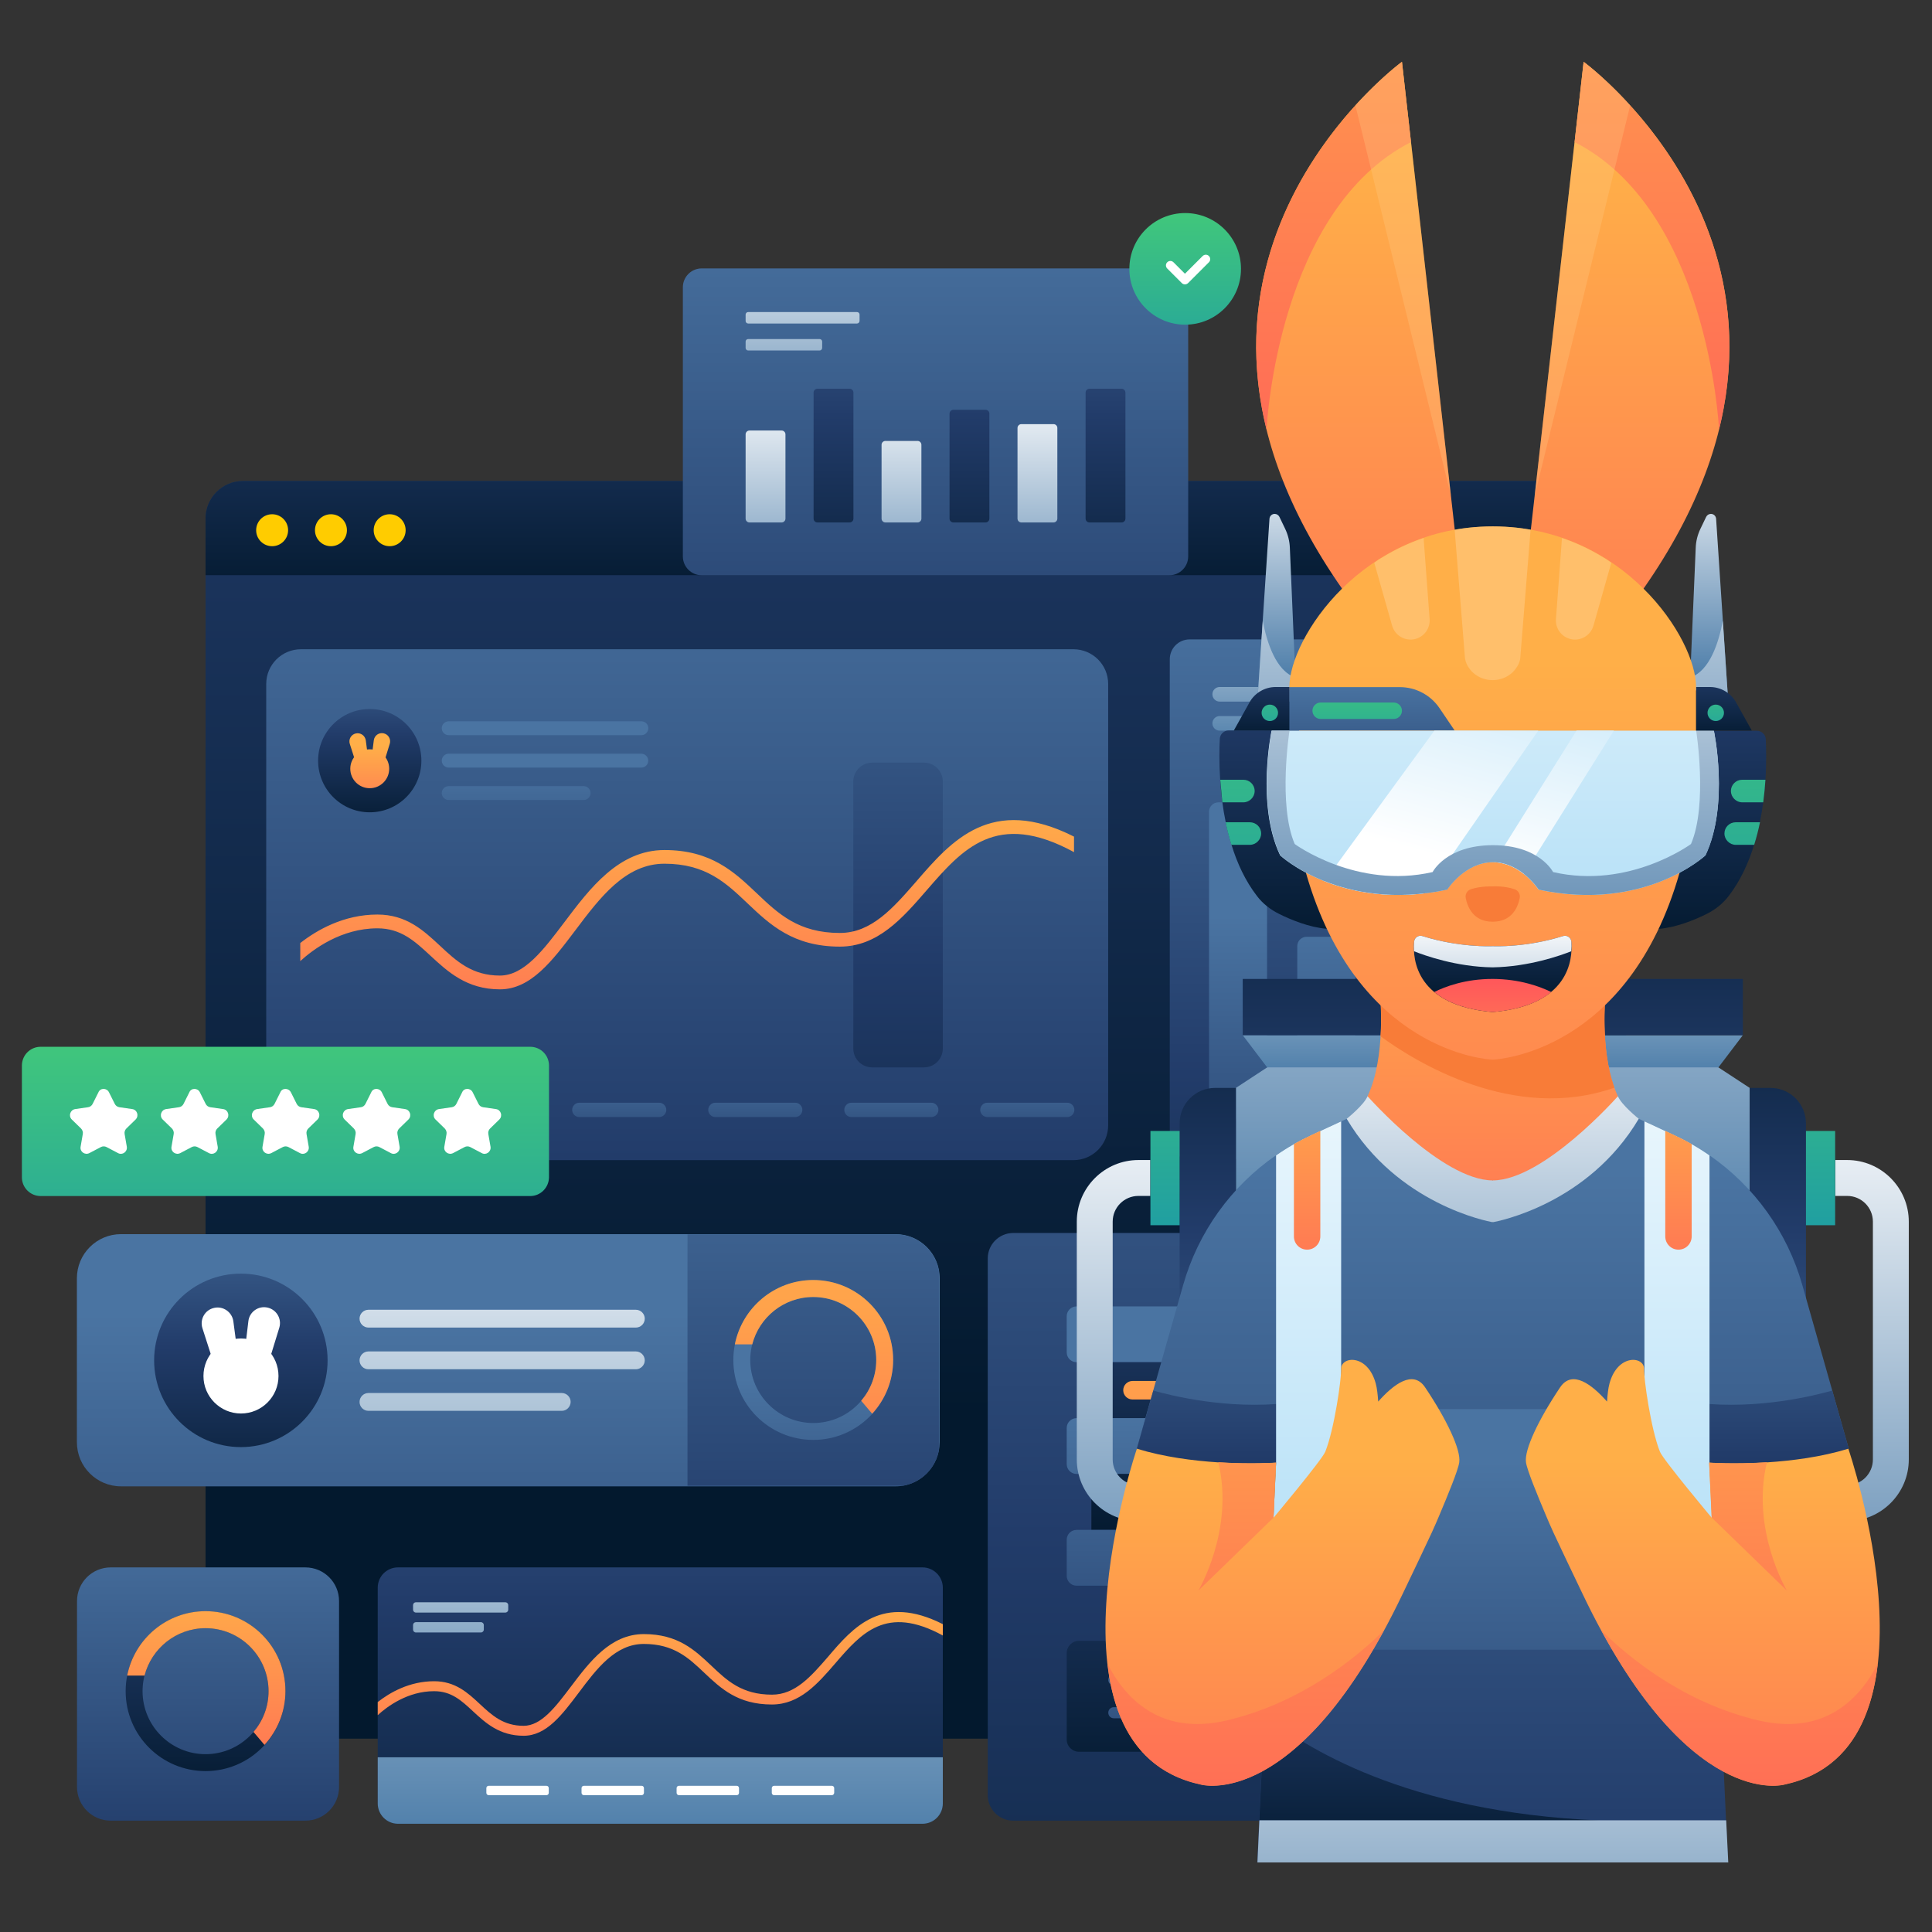 <svg width="1500" height="1500" viewBox="0 0 1500 1500" fill="none" xmlns="http://www.w3.org/2000/svg">
<rect x="0" y="0" width="1500" height="1500" fill="#333333" stroke="none"/>
<path d="M1233.3 1349.89H188.715C172.622 1349.89 159.586 1336.86 159.586 1320.76V402.58C159.586 386.487 172.622 373.451 188.715 373.451H1233.3C1249.4 373.451 1262.43 386.487 1262.43 402.58V1320.76C1262.43 1336.86 1249.4 1349.89 1233.3 1349.89Z" fill="url(#paint0_linear_200_2)"/>
<path d="M833.413 900.736H233.666C218.742 900.736 206.695 888.689 206.695 873.765V531.052C206.695 516.128 218.742 504.081 233.666 504.081H833.413C848.337 504.081 860.384 516.128 860.384 531.052V873.675C860.384 888.599 848.337 900.736 833.413 900.736Z" fill="url(#paint1_linear_200_2)"/>
<path d="M300.465 867.291H238.521C235.465 867.291 232.947 864.774 232.947 861.717C232.947 858.66 235.465 856.143 238.521 856.143H300.465C303.522 856.143 306.039 858.66 306.039 861.717C306.129 864.774 303.611 867.291 300.465 867.291ZM411.765 861.717C411.765 858.66 409.248 856.143 406.191 856.143H344.248C341.191 856.143 338.674 858.66 338.674 861.717C338.674 864.774 341.191 867.291 344.248 867.291H406.191C409.248 867.291 411.765 864.774 411.765 861.717ZM517.312 861.717C517.312 858.66 514.795 856.143 511.738 856.143H449.795C446.738 856.143 444.221 858.66 444.221 861.717C444.221 864.774 446.738 867.291 449.795 867.291H511.738C514.795 867.291 517.312 864.774 517.312 861.717ZM622.949 861.717C622.949 858.66 620.431 856.143 617.375 856.143H555.431C552.375 856.143 549.857 858.66 549.857 861.717C549.857 864.774 552.375 867.291 555.431 867.291H617.375C620.431 867.291 622.949 864.774 622.949 861.717ZM728.585 861.717C728.585 858.66 726.068 856.143 723.011 856.143H661.068C658.011 856.143 655.494 858.66 655.494 861.717C655.494 864.774 658.011 867.291 661.068 867.291H723.011C726.068 867.291 728.585 864.774 728.585 861.717ZM834.132 861.717C834.132 858.66 831.615 856.143 828.558 856.143H766.615C763.558 856.143 761.041 858.66 761.041 861.717C761.041 864.774 763.558 867.291 766.615 867.291H828.558C831.615 867.291 834.132 864.774 834.132 861.717Z" fill="url(#paint2_linear_200_2)"/>
<path d="M717.347 592.095H677.16C669.069 592.095 662.506 598.658 662.506 606.75V814.068C662.506 822.16 669.069 828.723 677.16 828.723H717.347C725.438 828.723 732.001 822.16 732.001 814.068V606.75C732.001 598.658 725.438 592.095 717.347 592.095Z" fill="url(#paint3_linear_200_2)"/>
<path d="M497.982 570.789H348.382C345.416 570.789 342.988 568.362 342.988 565.395C342.988 562.428 345.416 560.001 348.382 560.001H497.982C500.949 560.001 503.376 562.428 503.376 565.395C503.286 568.362 500.949 570.789 497.982 570.789ZM503.286 590.568C503.286 587.601 500.859 585.174 497.892 585.174H348.382C345.416 585.174 342.988 587.601 342.988 590.568C342.988 593.535 345.416 595.962 348.382 595.962H497.982C500.949 595.962 503.286 593.535 503.286 590.568ZM458.514 615.741C458.514 612.774 456.087 610.347 453.12 610.347H348.382C345.416 610.347 342.988 612.774 342.988 615.741C342.988 618.708 345.416 621.135 348.382 621.135H453.12C456.087 621.135 458.514 618.708 458.514 615.741Z" fill="url(#paint4_linear_200_2)"/>
<path d="M287.068 630.665C309.213 630.665 327.165 612.713 327.165 590.568C327.165 568.423 309.213 550.471 287.068 550.471C264.923 550.471 246.971 568.423 246.971 590.568C246.971 612.713 264.923 630.665 287.068 630.665Z" fill="url(#paint5_linear_200_2)"/>
<path d="M286.526 594.073L277.535 596.141L271.602 577.622C270.433 574.026 272.591 570.25 276.277 569.441C279.963 568.632 283.469 571.149 284.008 574.835L286.526 594.073Z" fill="url(#paint6_linear_200_2)"/>
<path d="M287.783 594.163L296.863 596.051L302.617 577.441C303.696 573.845 301.538 570.159 297.852 569.35C294.166 568.54 290.66 571.058 290.211 574.834L287.783 594.163Z" fill="url(#paint7_linear_200_2)"/>
<path d="M287.065 611.965C295.406 611.965 302.168 605.203 302.168 596.861C302.168 588.519 295.406 581.756 287.065 581.756C278.723 581.756 271.961 588.519 271.961 596.861C271.961 605.203 278.723 611.965 287.065 611.965Z" fill="url(#paint8_linear_200_2)"/>
<path d="M833.862 649.544V661.592C773.537 628.777 747.285 659.164 719.415 691.26C700.805 712.747 681.566 734.953 652.077 734.953C615.756 734.953 597.776 717.871 580.334 701.329C563.702 685.506 547.969 670.582 515.874 670.582C485.576 670.582 465.797 696.924 446.648 722.366C428.937 745.831 412.215 768.127 388.121 768.127C362.318 768.127 347.484 754.282 334.358 742.145C322.042 730.727 311.343 720.748 293.003 720.748C264.953 720.748 243.196 737.021 233.127 746.191V732.166C245.983 722.097 266.841 710.05 293.003 710.05C315.568 710.05 328.784 722.366 341.551 734.234C354.317 746.191 366.454 757.429 388.121 757.429C407 757.429 422.104 737.29 438.197 715.983C457.976 689.731 480.362 659.973 515.874 659.973C552.195 659.973 570.175 677.055 587.617 693.597C604.249 709.42 619.982 724.344 652.077 724.344C676.711 724.344 693.523 704.835 711.414 684.337C738.744 652.691 769.581 617.089 833.862 649.544Z" fill="url(#paint9_linear_200_2)"/>
<path d="M1262.43 446.542V402.58C1262.43 386.487 1249.4 373.451 1233.3 373.451H188.715C172.622 373.451 159.586 386.487 159.586 402.58V446.542H1262.43Z" fill="url(#paint10_linear_200_2)"/>
<path d="M1214.79 900.015H923.588C915.137 900.015 908.215 893.182 908.215 884.642V511.813C908.215 503.362 915.047 496.439 923.588 496.439H1214.79C1223.24 496.439 1230.16 503.272 1230.16 511.813V884.642C1230.16 893.182 1223.24 900.015 1214.79 900.015Z" fill="url(#paint11_linear_200_2)"/>
<path d="M1027.07 544.717H946.965C943.818 544.717 941.301 542.2 941.301 539.053C941.301 535.907 943.818 533.389 946.965 533.389H1027.07C1030.22 533.389 1032.73 535.907 1032.73 539.053C1032.73 542.2 1030.22 544.717 1027.07 544.717Z" fill="url(#paint12_linear_200_2)"/>
<path d="M980.679 567.283H946.965C943.818 567.283 941.301 564.765 941.301 561.619C941.301 558.472 943.818 555.955 946.965 555.955H980.679C983.825 555.955 986.342 558.472 986.342 561.619C986.342 564.765 983.825 567.283 980.679 567.283Z" fill="url(#paint13_linear_200_2)"/>
<path d="M976.453 868.639H945.976C941.93 868.639 938.693 865.403 938.693 861.357V630.215C938.693 626.169 941.93 622.933 945.976 622.933H976.453C980.499 622.933 983.735 626.169 983.735 630.215V861.447C983.645 865.403 980.409 868.639 976.453 868.639Z" fill="url(#paint14_linear_200_2)"/>
<path d="M1044.96 868.64H1014.48C1010.44 868.64 1007.2 865.404 1007.2 861.358V734.593C1007.2 730.547 1010.44 727.311 1014.48 727.311H1044.96C1049 727.311 1052.24 730.547 1052.24 734.593V861.448C1052.24 865.404 1048.91 868.64 1044.96 868.64Z" fill="url(#paint15_linear_200_2)"/>
<path d="M1113.47 868.64H1082.99C1078.94 868.64 1075.71 865.404 1075.71 861.358V665.007C1075.71 660.962 1078.94 657.725 1082.99 657.725H1113.47C1117.51 657.725 1120.75 660.962 1120.75 665.007V861.448C1120.75 865.404 1117.51 868.64 1113.47 868.64Z" fill="url(#paint16_linear_200_2)"/>
<path d="M1181.97 868.639H1151.5C1147.45 868.639 1144.21 865.403 1144.21 861.357V630.215C1144.21 626.169 1147.45 622.933 1151.5 622.933H1181.97C1186.02 622.933 1189.25 626.169 1189.25 630.215V861.447C1189.25 865.403 1186.02 868.639 1181.97 868.639Z" fill="url(#paint17_linear_200_2)"/>
<path d="M85.957 1413.55H237.085C251.559 1413.55 263.246 1401.86 263.246 1387.38V1243.09C263.246 1228.61 251.559 1216.93 237.085 1216.93H85.957C71.482 1216.93 59.795 1228.61 59.795 1243.09V1387.38C59.795 1401.86 71.482 1413.55 85.957 1413.55Z" fill="url(#paint18_linear_200_2)"/>
<path d="M159.588 1375.07C193.841 1375.07 221.622 1347.29 221.622 1313.03C221.622 1278.78 193.841 1251 159.588 1251C125.335 1251 97.555 1278.78 97.555 1313.03C97.555 1347.29 125.335 1375.07 159.588 1375.07ZM159.588 1264.12C186.559 1264.12 208.496 1286.06 208.496 1313.03C208.496 1340 186.559 1361.94 159.588 1361.94C132.617 1361.94 110.681 1340 110.681 1313.03C110.681 1285.97 132.617 1264.12 159.588 1264.12Z" fill="url(#paint19_linear_200_2)"/>
<path d="M112.208 1300.99C117.602 1279.86 136.752 1264.13 159.587 1264.13C186.558 1264.13 208.495 1286.06 208.495 1313.03C208.495 1325.17 204.09 1336.14 196.807 1344.68L205.348 1354.75C215.417 1343.69 221.621 1329.13 221.621 1312.94C221.621 1278.69 193.841 1250.91 159.587 1250.91C129.47 1250.91 104.387 1272.4 98.723 1300.9H112.208V1300.99Z" fill="url(#paint20_linear_200_2)"/>
<path d="M732.001 1232.66V1400.15C732.001 1408.87 724.898 1415.88 716.268 1415.88H309.005C300.284 1415.88 293.271 1408.78 293.271 1400.15V1232.66C293.271 1223.94 300.284 1216.93 309.005 1216.93H716.268C724.898 1216.93 732.001 1224.03 732.001 1232.66Z" fill="url(#paint21_linear_200_2)"/>
<path d="M732.001 1364.37V1400.24C732.001 1408.96 724.898 1415.97 716.268 1415.97H309.005C300.284 1415.97 293.271 1408.87 293.271 1400.24V1364.37H732.001Z" fill="url(#paint22_linear_200_2)"/>
<path d="M732.001 1260.98V1269.79C687.948 1245.78 668.709 1267.99 648.48 1291.46C634.905 1307.19 620.88 1323.37 599.303 1323.37C572.782 1323.37 559.656 1310.87 546.889 1298.83C534.752 1287.32 523.245 1276.35 499.87 1276.35C477.754 1276.35 463.279 1295.59 449.344 1314.2C436.398 1331.37 424.261 1347.64 406.55 1347.64C387.67 1347.64 376.882 1337.58 367.262 1328.68C358.272 1320.31 350.45 1313.03 337.055 1313.03C316.557 1313.03 300.644 1324.9 293.271 1331.64V1321.48C302.621 1314.11 317.905 1305.3 337.055 1305.3C353.507 1305.3 363.216 1314.29 372.566 1323.01C381.916 1331.73 390.727 1339.91 406.55 1339.91C420.305 1339.91 431.363 1325.17 443.141 1309.62C457.615 1290.47 473.888 1268.71 499.87 1268.71C526.391 1268.71 539.517 1281.21 552.284 1293.25C564.421 1304.76 575.928 1315.73 599.393 1315.73C617.374 1315.73 629.691 1301.52 642.727 1286.51C662.505 1263.23 684.981 1237.24 732.001 1260.98Z" fill="url(#paint23_linear_200_2)"/>
<path d="M392.346 1251.99H322.941C321.682 1251.99 320.693 1251 320.693 1249.74V1246.23C320.693 1244.98 321.682 1243.99 322.941 1243.99H392.346C393.605 1243.99 394.594 1244.98 394.594 1246.23V1249.74C394.594 1251 393.605 1251.99 392.346 1251.99Z" fill="url(#paint24_linear_200_2)"/>
<path d="M373.377 1267.45H322.941C321.682 1267.45 320.693 1266.46 320.693 1265.2V1261.7C320.693 1260.44 321.682 1259.45 322.941 1259.45H373.377C374.636 1259.45 375.624 1260.44 375.624 1261.7V1265.2C375.624 1266.46 374.636 1267.45 373.377 1267.45Z" fill="url(#paint25_linear_200_2)"/>
<path d="M424.262 1393.77H379.4C378.411 1393.77 377.602 1392.96 377.602 1391.97V1388.28C377.602 1387.29 378.411 1386.48 379.4 1386.48H424.262C425.25 1386.48 426.06 1387.29 426.06 1388.28V1391.97C426.06 1392.96 425.25 1393.77 424.262 1393.77Z" fill="white"/>
<path d="M498.162 1393.77H453.3C452.311 1393.77 451.502 1392.96 451.502 1391.97V1388.28C451.502 1387.29 452.311 1386.48 453.3 1386.48H498.162C499.151 1386.48 499.96 1387.29 499.96 1388.28V1391.97C499.87 1392.96 499.151 1393.77 498.162 1393.77Z" fill="white"/>
<path d="M571.972 1393.77H527.111C526.122 1393.77 525.312 1392.96 525.312 1391.97V1388.28C525.312 1387.29 526.122 1386.48 527.111 1386.48H571.972C572.961 1386.48 573.77 1387.29 573.77 1388.28V1391.97C573.77 1392.96 572.961 1393.77 571.972 1393.77Z" fill="white"/>
<path d="M645.873 1393.77H601.011C600.022 1393.77 599.213 1392.96 599.213 1391.97V1388.28C599.213 1387.29 600.022 1386.48 601.011 1386.48H645.873C646.862 1386.48 647.671 1387.29 647.671 1388.28V1391.97C647.581 1392.96 646.772 1393.77 645.873 1393.77Z" fill="white"/>
<path d="M1117.06 1413.55H786.664C775.785 1413.55 766.885 1404.73 766.885 1393.77V977.064C766.885 966.185 775.695 957.285 786.664 957.285H1117.06C1127.94 957.285 1136.84 966.095 1136.84 977.064V1393.86C1136.84 1404.73 1128.03 1413.55 1117.06 1413.55Z" fill="url(#paint26_linear_200_2)"/>
<path d="M1071.03 1057.62H835.839C831.614 1057.62 828.197 1054.2 828.197 1049.98V1021.93C828.197 1017.7 831.614 1014.28 835.839 1014.28H1071.03C1075.25 1014.28 1078.67 1017.7 1078.67 1021.93V1049.98C1078.67 1054.2 1075.25 1057.62 1071.03 1057.62Z" fill="url(#paint27_linear_200_2)"/>
<path d="M1059.61 1057.62H847.348V1101.04H1059.61V1057.62Z" fill="url(#paint28_linear_200_2)"/>
<path d="M1027.6 1086.56H879.263C875.307 1086.56 872.07 1083.33 872.07 1079.37C872.07 1075.42 875.307 1072.18 879.263 1072.18H1027.6C1031.56 1072.18 1034.8 1075.42 1034.8 1079.37C1034.89 1083.33 1031.65 1086.56 1027.6 1086.56Z" fill="url(#paint29_linear_200_2)"/>
<path d="M1071.03 1144.37H835.839C831.614 1144.37 828.197 1140.96 828.197 1136.73V1108.68C828.197 1104.46 831.614 1101.04 835.839 1101.04H1071.03C1075.25 1101.04 1078.67 1104.46 1078.67 1108.68V1136.73C1078.67 1140.96 1075.25 1144.37 1071.03 1144.37Z" fill="url(#paint30_linear_200_2)"/>
<path d="M1059.61 1144.37H847.348V1187.8H1059.61V1144.37Z" fill="url(#paint31_linear_200_2)"/>
<path d="M1027.6 1173.32H879.263C875.307 1173.32 872.07 1170.09 872.07 1166.13C872.07 1162.17 875.307 1158.94 879.263 1158.94H1027.6C1031.56 1158.94 1034.8 1162.17 1034.8 1166.13C1034.89 1170.09 1031.65 1173.32 1027.6 1173.32Z" fill="url(#paint32_linear_200_2)"/>
<path d="M1071.03 1231.13H835.839C831.614 1231.13 828.197 1227.71 828.197 1223.49V1195.44C828.197 1191.21 831.614 1187.8 835.839 1187.8H1071.03C1075.25 1187.8 1078.67 1191.21 1078.67 1195.44V1223.49C1078.67 1227.71 1075.25 1231.13 1071.03 1231.13Z" fill="url(#paint33_linear_200_2)"/>
<path d="M1069.14 1360.05H837.727C832.513 1360.05 828.197 1355.83 828.197 1350.52V1283.45C828.197 1278.24 832.423 1273.92 837.727 1273.92H1069.14C1074.35 1273.92 1078.67 1278.15 1078.67 1283.45V1350.52C1078.67 1355.74 1074.44 1360.05 1069.14 1360.05Z" fill="url(#paint34_linear_200_2)"/>
<path d="M1042.17 1308.54H864.788C862.361 1308.54 860.473 1306.65 860.473 1304.22C860.473 1301.79 862.361 1299.91 864.788 1299.91H1042.17C1044.6 1299.91 1046.48 1301.79 1046.48 1304.22C1046.48 1306.56 1044.51 1308.54 1042.17 1308.54ZM976.898 1329.75C976.898 1327.33 975.01 1325.44 972.582 1325.44H864.788C862.361 1325.44 860.473 1327.33 860.473 1329.75C860.473 1332.18 862.361 1334.07 864.788 1334.07H972.582C974.92 1334.07 976.898 1332.09 976.898 1329.75Z" fill="url(#paint35_linear_200_2)"/>
<path d="M411.677 928.605H31.564C23.563 928.605 17 922.132 17 914.04V827.284C17 819.282 23.473 812.719 31.564 812.719H411.677C419.678 812.719 426.241 819.192 426.241 827.284V914.04C426.151 922.042 419.678 928.605 411.677 928.605Z" fill="url(#paint36_linear_200_2)"/>
<path d="M84.609 848.051L89.104 857.042C89.823 858.48 91.082 859.379 92.7 859.649L102.679 861.087C106.545 861.627 108.073 866.392 105.286 869.179L98.094 876.191C97.015 877.27 96.476 878.798 96.746 880.416L98.454 890.306C99.083 894.172 95.037 897.139 91.621 895.251L82.721 890.576C81.372 889.856 79.664 889.856 78.315 890.576L69.415 895.251C65.909 897.049 61.863 894.172 62.582 890.306L64.29 880.416C64.56 878.888 64.021 877.36 62.942 876.191L55.749 869.179C52.962 866.481 54.491 861.717 58.357 861.087L68.336 859.649C69.864 859.469 71.213 858.48 71.932 857.042L76.427 848.051C77.866 844.545 82.9 844.545 84.609 848.051Z" fill="white"/>
<path d="M155.183 848.051L159.678 857.042C160.397 858.48 161.656 859.379 163.274 859.649L173.253 861.087C177.119 861.627 178.648 866.392 175.861 869.179L168.668 876.191C167.589 877.27 167.05 878.798 167.32 880.416L169.028 890.306C169.657 894.172 165.612 897.139 162.195 895.251L153.295 890.576C151.946 889.856 150.238 889.856 148.89 890.576L139.989 895.251C136.483 897.049 132.437 894.172 133.156 890.306L134.865 880.416C135.134 878.888 134.595 877.36 133.516 876.191L126.324 869.179C123.537 866.481 125.065 861.717 128.931 861.087L138.91 859.649C140.439 859.469 141.787 858.48 142.506 857.042L147.002 848.051C148.44 844.545 153.475 844.545 155.183 848.051Z" fill="white"/>
<path d="M225.847 848.051L230.342 857.042C231.061 858.48 232.32 859.379 233.938 859.649L243.917 861.087C247.783 861.627 249.312 866.392 246.525 869.179L239.332 876.191C238.254 877.27 237.714 878.798 237.984 880.416L239.692 890.306C240.321 894.172 236.276 897.139 232.859 895.251L223.959 890.576C222.61 889.856 220.902 889.856 219.554 890.576L210.653 895.251C207.147 897.049 203.101 894.172 203.82 890.306L205.529 880.416C205.798 878.888 205.259 877.36 204.18 876.191L196.988 869.179C194.201 866.481 195.729 861.717 199.595 861.087L209.574 859.649C211.103 859.469 212.451 858.48 213.17 857.042L217.666 848.051C219.104 844.545 224.049 844.545 225.847 848.051Z" fill="white"/>
<path d="M296.421 848.051L300.916 857.042C301.635 858.48 302.894 859.379 304.512 859.649L314.492 861.087C318.357 861.627 319.886 866.392 317.099 869.179L309.907 876.191C308.828 877.27 308.288 878.798 308.558 880.416L310.266 890.306C310.896 894.172 306.85 897.139 303.434 895.251L294.533 890.576C293.185 889.856 291.476 889.856 290.128 890.576L281.227 895.251C277.721 897.049 273.675 894.172 274.395 890.306L276.103 880.416C276.373 878.888 275.833 877.36 274.754 876.191L267.562 869.179C264.775 866.481 266.303 861.717 270.169 861.087L280.148 859.649C281.677 859.469 283.025 858.48 283.745 857.042L288.24 848.051C289.678 844.545 294.713 844.545 296.421 848.051Z" fill="white"/>
<path d="M366.995 848.051L371.49 857.042C372.21 858.48 373.468 859.379 375.087 859.649L385.066 861.087C388.932 861.627 390.46 866.392 387.673 869.179L380.481 876.191C379.402 877.27 378.862 878.798 379.132 880.416L380.84 890.306C381.47 894.172 377.424 897.139 374.008 895.251L365.107 890.576C363.759 889.856 362.051 889.856 360.702 890.576L351.802 895.251C348.295 897.049 344.25 894.172 344.969 890.306L346.677 880.416C346.947 878.888 346.407 877.36 345.328 876.191L338.136 869.179C335.349 866.481 336.878 861.717 340.743 861.087L350.723 859.649C352.251 859.469 353.6 858.48 354.319 857.042L358.814 848.051C360.252 844.545 365.287 844.545 366.995 848.051Z" fill="white"/>
<path d="M211.282 424.067C218.134 424.067 223.688 418.512 223.688 411.66C223.688 404.807 218.134 399.252 211.282 399.252C204.43 399.252 198.875 404.807 198.875 411.66C198.875 418.512 204.43 424.067 211.282 424.067Z" fill="#FFCC00"/>
<path d="M256.952 424.067C263.804 424.067 269.358 418.512 269.358 411.66C269.358 404.807 263.804 399.252 256.952 399.252C250.1 399.252 244.545 404.807 244.545 411.66C244.545 418.512 250.1 424.067 256.952 424.067Z" fill="#FFCC00"/>
<path d="M302.534 424.067C309.386 424.067 314.94 418.512 314.94 411.66C314.94 404.807 309.386 399.252 302.534 399.252C295.682 399.252 290.127 404.807 290.127 411.66C290.127 418.512 295.682 424.067 302.534 424.067Z" fill="#FFCC00"/>
<path d="M907.855 446.633H544.824C536.733 446.633 530.17 440.07 530.17 431.978V223.043C530.17 214.951 536.733 208.388 544.824 208.388H907.855C915.946 208.388 922.509 214.951 922.509 223.043V431.978C922.509 440.07 915.946 446.633 907.855 446.633Z" fill="url(#paint37_linear_200_2)"/>
<path d="M920.171 252.081C944.104 252.081 963.505 232.68 963.505 208.747C963.505 184.815 944.104 165.414 920.171 165.414C896.239 165.414 876.838 184.815 876.838 208.747C876.838 232.68 896.239 252.081 920.171 252.081Z" fill="url(#paint38_linear_200_2)"/>
<path d="M919.991 220.794C919.092 220.794 918.193 220.434 917.564 219.805L906.236 208.477C904.887 207.129 904.887 204.971 906.236 203.622C907.585 202.274 909.742 202.274 911.091 203.622L919.991 212.523L933.746 198.768C935.095 197.419 937.253 197.419 938.601 198.768C939.95 200.116 939.95 202.274 938.601 203.622L922.419 219.805C921.699 220.434 920.89 220.794 919.991 220.794Z" fill="white"/>
<path d="M606.858 334.253H581.865C580.247 334.253 578.898 335.602 578.898 337.22V402.67C578.898 404.288 580.247 405.637 581.865 405.637H606.858C608.477 405.637 609.825 404.288 609.825 402.67V337.22C609.825 335.602 608.477 334.253 606.858 334.253Z" fill="url(#paint39_linear_200_2)"/>
<path d="M659.632 301.798H634.639C633.02 301.798 631.672 303.147 631.672 304.765V402.67C631.672 404.289 633.02 405.637 634.639 405.637H659.632C661.25 405.637 662.599 404.289 662.599 402.67V304.765C662.599 303.147 661.25 301.798 659.632 301.798Z" fill="url(#paint40_linear_200_2)"/>
<path d="M712.405 342.345H687.412C685.794 342.345 684.445 343.693 684.445 345.311V402.67C684.445 404.288 685.794 405.637 687.412 405.637H712.405C714.024 405.637 715.372 404.288 715.372 402.67V345.311C715.372 343.693 714.024 342.345 712.405 342.345Z" fill="url(#paint41_linear_200_2)"/>
<path d="M765.179 318.16H740.186C738.567 318.16 737.219 319.509 737.219 321.127V402.669C737.219 404.288 738.567 405.636 740.186 405.636H765.179C766.797 405.636 768.146 404.288 768.146 402.669V321.127C768.146 319.419 766.797 318.16 765.179 318.16Z" fill="url(#paint42_linear_200_2)"/>
<path d="M817.952 329.309H792.959C791.341 329.309 789.992 330.657 789.992 332.275V402.67C789.992 404.288 791.341 405.637 792.959 405.637H817.952C819.57 405.637 820.919 404.288 820.919 402.67V332.275C820.919 330.657 819.66 329.309 817.952 329.309Z" fill="url(#paint43_linear_200_2)"/>
<path d="M870.815 301.798H845.822C844.204 301.798 842.855 303.147 842.855 304.765V402.67C842.855 404.289 844.204 405.637 845.822 405.637H870.815C872.434 405.637 873.782 404.289 873.782 402.67V304.765C873.692 303.147 872.434 301.798 870.815 301.798Z" fill="url(#paint44_linear_200_2)"/>
<path d="M665.386 251.182H580.876C579.797 251.182 578.898 250.283 578.898 249.204V244.259C578.898 243.18 579.797 242.281 580.876 242.281H665.386C666.464 242.281 667.364 243.18 667.364 244.259V249.204C667.274 250.283 666.464 251.182 665.386 251.182Z" fill="url(#paint45_linear_200_2)"/>
<path d="M636.347 272.13H580.876C579.797 272.13 578.898 271.231 578.898 270.152V265.207C578.898 264.129 579.797 263.229 580.876 263.229H636.347C637.426 263.229 638.325 264.129 638.325 265.207V270.152C638.235 271.321 637.426 272.13 636.347 272.13Z" fill="url(#paint46_linear_200_2)"/>
<path d="M695.321 1153.99H93.956C75.077 1153.99 59.703 1138.71 59.703 1119.74V992.437C59.703 973.557 74.987 958.184 93.956 958.184H695.321C714.201 958.184 729.574 973.467 729.574 992.437V1119.74C729.485 1138.71 714.201 1153.99 695.321 1153.99Z" fill="url(#paint47_linear_200_2)"/>
<path d="M700.896 1153.54C715.191 1151.21 726.519 1139.97 728.946 1125.67V986.772C726.159 970.68 712.134 958.363 695.232 958.363H533.766V1153.54H700.896Z" fill="url(#paint48_linear_200_2)"/>
<path d="M493.666 1030.73H286.079C282.303 1030.73 279.156 1027.68 279.156 1023.81C279.156 1020.04 282.213 1016.89 286.079 1016.89H493.666C497.442 1016.89 500.589 1019.95 500.589 1023.81C500.589 1027.68 497.442 1030.73 493.666 1030.73Z" fill="url(#paint49_linear_200_2)"/>
<path d="M493.666 1063.1H286.079C282.303 1063.1 279.156 1060.04 279.156 1056.18C279.156 1052.4 282.213 1049.25 286.079 1049.25H493.666C497.442 1049.25 500.589 1052.31 500.589 1056.18C500.589 1059.95 497.442 1063.1 493.666 1063.1Z" fill="url(#paint50_linear_200_2)"/>
<path d="M436.128 1095.38H286.079C282.303 1095.38 279.156 1092.32 279.156 1088.45C279.156 1084.68 282.213 1081.53 286.079 1081.53H436.128C439.904 1081.53 443.05 1084.59 443.05 1088.45C442.961 1092.32 439.904 1095.38 436.128 1095.38Z" fill="url(#paint51_linear_200_2)"/>
<path d="M187.004 1123.52C224.193 1123.52 254.342 1093.37 254.342 1056.18C254.342 1018.99 224.193 988.84 187.004 988.84C149.814 988.84 119.666 1018.99 119.666 1056.18C119.666 1093.37 149.814 1123.52 187.004 1123.52Z" fill="url(#paint52_linear_200_2)"/>
<path d="M186.104 1063.01L168.663 1066.97L157.155 1031.18C154.997 1024.26 159.133 1016.98 166.235 1015.45C173.248 1013.83 180.17 1018.69 181.159 1025.79L186.104 1063.01Z" fill="white"/>
<path d="M188.352 1063.1L205.793 1066.79L216.851 1030.82C218.919 1023.9 214.693 1016.71 207.591 1015.18C200.489 1013.65 193.656 1018.6 192.847 1025.7L188.352 1063.1Z" fill="white"/>
<path d="M187.094 1097.44C203.181 1097.44 216.222 1084.4 216.222 1068.32C216.222 1052.23 203.181 1039.19 187.094 1039.19C171.006 1039.19 157.965 1052.23 157.965 1068.32C157.965 1084.4 171.006 1097.44 187.094 1097.44Z" fill="white"/>
<path d="M1409.88 1180.96H1434.15C1460.49 1180.96 1481.98 1159.48 1481.98 1133.14V948.474C1481.98 922.132 1460.49 900.646 1434.15 900.646H1424.89V928.516H1434.15C1445.12 928.516 1454.11 937.416 1454.11 948.474V1133.14C1454.11 1144.1 1445.21 1153.09 1434.15 1153.09H1409.88V1180.96Z" fill="url(#paint53_linear_200_2)"/>
<path d="M1334.18 828.722L1353.15 803.729H1233.3V839.151L1324.11 842.747L1334.18 828.722Z" fill="url(#paint54_linear_200_2)"/>
<path d="M1192.94 760.036H1353.15V803.729H1192.94V760.036Z" fill="url(#paint55_linear_200_2)"/>
<path d="M1241.57 828.723H1334.17L1358.45 844.635V1042.96H1241.57V828.723Z" fill="url(#paint56_linear_200_2)"/>
<path d="M1402.14 1041.07H1358.45V844.635H1374.54C1389.83 844.635 1402.14 856.952 1402.14 872.235V1041.07V1041.07Z" fill="url(#paint57_linear_200_2)"/>
<path d="M1424.8 951.26H1402.14V878.08H1424.8V951.26Z" fill="url(#paint58_linear_200_2)"/>
<path d="M908.122 1180.96H883.848C857.506 1180.96 836.02 1159.48 836.02 1133.14V948.474C836.02 922.132 857.506 900.646 883.848 900.646H893.108V928.516H883.848C872.88 928.516 863.889 937.416 863.889 948.474V1133.14C863.889 1144.1 872.79 1153.09 883.848 1153.09H908.122V1180.96Z" fill="url(#paint59_linear_200_2)"/>
<path d="M983.821 828.722L964.852 803.729H1084.69V839.151L993.89 842.747L983.821 828.722Z" fill="url(#paint60_linear_200_2)"/>
<path d="M1125.06 760.036H964.852V803.729H1125.06V760.036Z" fill="url(#paint61_linear_200_2)"/>
<path d="M1076.42 828.723H983.821L959.547 844.635V1042.96H1076.42V828.723Z" fill="url(#paint62_linear_200_2)"/>
<path d="M915.855 1041.07H959.549V844.635H943.456C928.172 844.635 915.855 856.952 915.855 872.235V1041.07V1041.07Z" fill="url(#paint63_linear_200_2)"/>
<path d="M915.853 878.08H893.197V951.26H915.853V878.08Z" fill="url(#paint64_linear_200_2)"/>
<path d="M1435.32 1124.6L1399.36 997.832C1387.67 956.566 1362.05 921.054 1327.25 896.96C1318.53 890.846 1309.18 885.542 1299.38 881.047L1276.73 870.618L1272.32 868.64L1158.96 948.924L1045.59 868.64L1041.18 870.618L1018.53 881.047C1008.73 885.542 999.376 890.936 990.656 896.96C955.953 920.964 930.241 956.566 918.553 997.832L882.592 1124.6C916.216 1140.96 990.656 1135.47 990.656 1135.47L988.318 1185.01L976.091 1445.91H1158.78H1158.96H1341.64L1329.41 1185.01L1327.07 1135.47C1327.25 1135.56 1401.69 1140.96 1435.32 1124.6Z" fill="url(#paint65_linear_200_2)"/>
<path d="M1310.35 1094.03H1002.34V1280.85H1310.35V1094.03Z" fill="url(#paint66_linear_200_2)"/>
<path d="M981.573 1331.28L977.707 1413.36H1241.57C1091.79 1407.16 1011.78 1355.92 981.573 1331.28Z" fill="url(#paint67_linear_200_2)"/>
<path d="M1318.17 1146.89V1089.26C1365.1 1094.57 1409.16 1083.42 1422.55 1079.64L1435.32 1124.68C1401.69 1141.05 1327.25 1135.56 1327.25 1135.56L1327.79 1146.44L1318.17 1146.89Z" fill="url(#paint68_linear_200_2)"/>
<path d="M1276.73 870.617V1142.76L1329.59 1185.1L1327.25 1135.56V897.049C1318.53 890.936 1309.18 885.631 1299.38 881.136L1276.73 870.617Z" fill="url(#paint69_linear_200_2)"/>
<path d="M1299.38 881.046C1304.15 883.293 1308.82 885.631 1313.41 888.238V959.982C1313.41 965.646 1308.82 970.231 1303.16 970.231C1297.49 970.231 1292.91 965.646 1292.91 959.982V877.989L1299.38 881.046Z" fill="url(#paint70_linear_200_2)"/>
<path d="M999.824 1146.89V1089.26C952.894 1094.57 908.842 1083.42 895.446 1079.64L882.68 1124.68C916.304 1141.05 990.744 1135.56 990.744 1135.56L990.204 1146.44L999.824 1146.89Z" fill="url(#paint71_linear_200_2)"/>
<path d="M1041.27 870.617V1142.76L988.406 1185.1L990.744 1135.56V897.049C999.464 890.936 1008.81 885.631 1018.61 881.136L1041.27 870.617Z" fill="url(#paint72_linear_200_2)"/>
<path d="M1272.32 868.64C1272.32 868.64 1258.92 857.941 1256.14 851.109L1158.95 916.378L1061.77 851.109C1058.98 857.941 1045.58 868.64 1045.58 868.64C1084.96 934.988 1155.27 948.294 1158.86 948.923H1158.95H1159.04C1162.64 948.294 1232.94 934.988 1272.32 868.64Z" fill="url(#paint73_linear_200_2)"/>
<path d="M1256.14 851.109C1241.57 820.272 1246.43 772.893 1246.43 772.893L1158.95 804.449L1071.48 772.893C1071.48 772.893 1076.33 820.272 1061.77 851.109C1061.77 851.109 1119.31 916.289 1158.86 916.469H1158.95H1159.04C1198.6 916.289 1256.14 851.109 1256.14 851.109Z" fill="url(#paint74_linear_200_2)"/>
<path d="M1253.44 844.456C1242.29 813.888 1246.52 772.802 1246.52 772.802L1159.04 804.358L1071.57 772.802C1071.57 772.802 1073 786.917 1071.93 804.628C1098.81 824.317 1175.4 871.877 1253.44 844.456Z" fill="#F87C38"/>
<path d="M1018.61 881.046C1013.85 883.293 1009.17 885.631 1004.59 888.238V959.982C1004.59 965.646 1009.17 970.231 1014.84 970.231C1020.5 970.231 1025.09 965.646 1025.09 959.982V877.989L1018.61 881.046Z" fill="url(#paint75_linear_200_2)"/>
<path d="M976.27 1446H1158.86H1159.13H1341.82L1340.2 1413.27H977.798L976.27 1446Z" fill="url(#paint76_linear_200_2)"/>
<path d="M1132.97 1135.29C1134.32 1125.58 1123.35 1102.3 1106.45 1077.13C1097.01 1063.1 1081.73 1074.97 1070.04 1088.18C1069.68 1082.97 1069.14 1077.84 1068.15 1074.25C1061.86 1050.78 1041 1052.94 1041.27 1062.92C1041.45 1070.74 1036.05 1109.31 1028.95 1127.11C1026.43 1133.4 988.765 1178.36 988.765 1178.36L990.743 1135.65C990.743 1135.65 971.503 1137 945.791 1135.38C926.552 1134.12 903.716 1131.25 882.679 1124.77C882.679 1124.77 802.754 1357.8 932.305 1385.58C932.305 1385.58 1007.91 1407.34 1089.1 1237.33C1098.72 1217.28 1105.91 1202.18 1111.3 1190.58C1111.3 1190.58 1111.3 1190.49 1111.39 1190.4C1113.91 1184.92 1115.98 1180.15 1117.69 1176.02C1123.71 1161.72 1132.16 1141.41 1132.97 1135.29Z" fill="url(#paint77_linear_200_2)"/>
<path d="M1074.53 1265.74C1053.32 1286.78 1010.52 1322.11 952.265 1335.78C899.941 1348.01 872.88 1317.35 859.844 1291.73C864.968 1336.32 884.118 1375.07 932.306 1385.4C932.306 1385.49 999.194 1404.73 1074.53 1265.74Z" fill="url(#paint78_linear_200_2)"/>
<path d="M990.743 1135.56L988.765 1178.27L930.418 1234.91C930.418 1234.91 958.558 1187.62 945.881 1135.29C971.504 1136.91 990.743 1135.56 990.743 1135.56Z" fill="url(#paint79_linear_200_2)"/>
<path d="M1184.76 1135.29C1183.41 1125.58 1194.38 1102.3 1211.28 1077.13C1220.72 1063.1 1236 1074.97 1247.69 1088.18C1248.05 1082.97 1248.59 1077.84 1249.58 1074.25C1255.87 1050.78 1276.73 1052.94 1276.46 1062.92C1276.28 1070.74 1281.67 1109.31 1288.77 1127.11C1291.29 1133.41 1328.96 1178.36 1328.96 1178.36L1326.98 1135.65C1326.98 1135.65 1346.22 1137 1371.94 1135.38C1391.17 1134.12 1414.01 1131.25 1435.05 1124.77C1435.05 1124.77 1514.97 1357.8 1385.42 1385.58C1385.42 1385.58 1309.81 1407.34 1228.63 1237.33C1219.01 1217.29 1211.82 1202.18 1206.42 1190.58C1206.42 1190.58 1206.42 1190.49 1206.33 1190.4C1203.82 1184.92 1201.75 1180.15 1200.04 1176.02C1194.02 1161.72 1185.57 1141.41 1184.76 1135.29Z" fill="url(#paint80_linear_200_2)"/>
<path d="M1243.19 1265.74C1264.41 1286.78 1307.2 1322.11 1365.46 1335.78C1417.79 1348.01 1444.85 1317.35 1457.88 1291.73C1452.76 1336.32 1433.61 1375.07 1385.42 1385.41C1385.42 1385.5 1318.53 1404.73 1243.19 1265.74Z" fill="url(#paint81_linear_200_2)"/>
<path d="M1326.98 1135.56L1328.96 1178.27L1387.31 1234.91C1387.31 1234.91 1359.17 1187.62 1371.85 1135.29C1346.22 1136.91 1326.98 1135.56 1326.98 1135.56Z" fill="url(#paint82_linear_200_2)"/>
<path d="M1370.68 605.402C1370.32 610.886 1369.78 616.819 1368.97 622.933C1368.25 627.968 1367.44 633.182 1366.36 638.397C1365.19 644.15 1363.75 650.084 1361.87 655.928C1357.55 670.043 1351.17 683.888 1342.09 695.755C1337.5 701.689 1331.57 706.364 1324.83 709.691C1315.75 714.186 1301.63 720.03 1287.87 721.198H1261.53L1299.02 567.372H1364.02C1367.71 567.372 1370.77 570.249 1370.95 573.935C1371.22 580.498 1371.58 591.826 1370.68 605.402Z" fill="url(#paint83_linear_200_2)"/>
<path d="M1370.68 605.402C1370.32 610.886 1369.78 616.82 1368.97 622.933H1352.7C1350.27 622.933 1348.11 621.944 1346.49 620.326C1344.87 618.708 1343.88 616.55 1343.88 614.123C1343.88 609.268 1347.84 605.402 1352.61 605.402H1370.68Z" fill="url(#paint84_linear_200_2)"/>
<path d="M1338.85 647.116C1338.85 649.544 1339.84 651.701 1341.46 653.32C1343.08 654.938 1345.23 655.927 1347.66 655.927H1361.95C1363.75 650.083 1365.28 644.239 1366.45 638.396H1347.75C1342.72 638.396 1338.85 642.262 1338.85 647.116Z" fill="url(#paint85_linear_200_2)"/>
<path d="M1188.53 411.3L1229.53 48C1229.53 48 1449.61 208.837 1276.01 457.061L1259.83 482.144L1182.06 432.967L1188.53 411.3Z" fill="url(#paint86_linear_200_2)"/>
<path d="M1222.52 110.303L1229.53 48C1229.53 48 1378.32 156.783 1334.63 333.444C1334.45 328.229 1325.19 162.627 1222.52 110.303Z" fill="url(#paint87_linear_200_2)"/>
<path opacity="0.3" d="M1191.5 384.958L1229.53 48C1229.53 48 1245.62 59.777 1265.67 81.804L1191.5 384.958Z" fill="#FFCA83"/>
<path d="M1129.47 411.3L1088.47 48C1088.47 48 868.386 208.837 1041.99 457.061L1058.17 482.144L1135.94 432.967L1129.47 411.3Z" fill="url(#paint88_linear_200_2)"/>
<path d="M976.449 541.211L985.619 402.76C985.799 400.602 987.507 398.984 989.665 398.984C991.193 398.984 992.632 399.883 993.351 401.321L997.756 410.491C1000 415.166 1001.26 420.201 1001.44 425.326L1006.12 535.008L976.449 541.211Z" fill="url(#paint89_linear_200_2)"/>
<path d="M980.405 482.055L976.449 541.21L1006.12 535.007L1005.76 526.017C990.564 520.982 983.552 498.597 980.405 482.055Z" fill="url(#paint90_linear_200_2)"/>
<path d="M1341.55 541.211L1332.38 402.76C1332.2 400.602 1330.49 398.984 1328.33 398.984C1326.8 398.984 1325.36 399.883 1324.65 401.321L1320.24 410.491C1317.99 415.166 1316.73 420.201 1316.55 425.326L1311.88 535.008L1341.55 541.211Z" fill="url(#paint91_linear_200_2)"/>
<path d="M1337.59 482.055L1341.55 541.21L1311.88 535.007L1312.24 526.017C1327.52 520.982 1334.44 498.597 1337.59 482.055Z" fill="url(#paint92_linear_200_2)"/>
<path d="M1056.46 721.107H1030.12C1016.46 720.028 1002.25 714.095 993.17 709.599C986.428 706.273 980.404 701.598 975.909 695.664C966.829 683.887 960.446 670.042 956.13 655.837C954.332 649.994 952.804 644.15 951.635 638.306C950.556 633.092 949.657 627.878 949.028 622.843C948.219 616.73 947.679 610.886 947.32 605.312C946.421 591.737 946.69 580.409 947.05 573.666C947.23 569.98 950.287 567.103 953.973 567.103H1018.97L1056.46 721.107Z" fill="url(#paint93_linear_200_2)"/>
<path d="M949.028 622.933H965.301C967.728 622.933 969.886 621.944 971.504 620.326C973.123 618.708 974.111 616.55 974.111 614.123C974.111 609.268 970.156 605.402 965.391 605.402H947.41" fill="url(#paint94_linear_200_2)"/>
<path d="M979.145 647.116C979.145 649.544 978.156 651.701 976.538 653.32C974.92 654.938 972.762 655.927 970.335 655.927H956.04C954.242 650.083 952.714 644.239 951.545 638.396H970.245C975.279 638.396 979.145 642.262 979.145 647.116Z" fill="url(#paint95_linear_200_2)"/>
<path d="M1159.04 408.692C1158.95 408.692 1158.95 408.692 1158.95 408.692C1057.81 408.782 1001.08 495.539 1001.08 533.389C1001.08 542.019 1008 555.954 1008 555.954L1013.85 677.414C1053.77 816.944 1155.18 822.608 1158.86 822.698C1158.86 822.698 1158.86 822.698 1158.95 822.698H1159.04C1162.73 822.518 1264.23 816.944 1304.06 677.414L1316.82 567.192C1316.82 567.192 1316.82 542.019 1316.82 533.389C1316.91 495.539 1260.18 408.782 1159.04 408.692Z" fill="url(#paint96_linear_200_2)"/>
<path opacity="0.6" d="M1066.98 436.922L1080.83 485.74C1083.07 493.561 1091.07 498.146 1098.99 496.079C1105.91 494.191 1110.49 487.718 1109.95 480.615L1105.28 417.683C1093.77 421.638 1083.16 426.673 1073.54 432.607C1071.21 433.865 1069.05 435.394 1066.98 436.922Z" fill="#FFCA83"/>
<path d="M1001.08 567.283V533.479H1086.85C1099.17 533.479 1110.67 539.593 1117.6 549.752L1129.46 567.283H1001.08Z" fill="url(#paint97_linear_200_2)"/>
<path d="M1082.09 558.203H1025.36C1021.85 558.203 1018.97 555.326 1018.97 551.82C1018.97 548.314 1021.85 545.437 1025.36 545.437H1082.09C1085.59 545.437 1088.47 548.314 1088.47 551.82C1088.47 555.326 1085.59 558.203 1082.09 558.203Z" fill="url(#paint98_linear_200_2)"/>
<path d="M1001.08 533.39H990.383C982.022 533.39 974.2 537.975 970.155 545.257L957.928 567.193H1001.08V533.39Z" fill="url(#paint99_linear_200_2)"/>
<path d="M985.887 559.822C989.412 559.822 992.27 556.964 992.27 553.438C992.27 549.912 989.412 547.054 985.887 547.054C982.362 547.054 979.504 549.912 979.504 553.438C979.504 556.964 982.362 559.822 985.887 559.822Z" fill="url(#paint100_linear_200_2)"/>
<path d="M1095.48 110.303L1088.47 48C1088.47 48 939.678 156.783 983.371 333.444C983.551 328.229 992.811 162.627 1095.48 110.303Z" fill="url(#paint101_linear_200_2)"/>
<path opacity="0.3" d="M1126.5 384.958L1088.47 48C1088.47 48 1072.37 59.777 1052.33 81.804L1126.5 384.958Z" fill="#FFCA83"/>
<path d="M1324.02 664.109C1324.02 664.109 1276.82 708.342 1194.46 690.721C1194.46 690.721 1190.42 684.428 1183.14 678.674C1177.29 673.999 1169.38 669.773 1159.94 669.414C1159.67 669.414 1159.31 669.414 1158.95 669.414C1137.2 669.414 1123.44 690.721 1123.44 690.721C1041.09 708.252 993.89 664.109 993.89 664.109C975.1 624.821 987.237 567.282 987.237 567.282H1330.58C1330.67 567.282 1342.81 624.731 1324.02 664.109Z" fill="url(#paint102_linear_200_2)"/>
<path d="M1252.99 567.283L1183.23 678.673C1177.38 673.998 1169.47 669.773 1160.03 669.413L1224.04 567.193H1252.99V567.283Z" fill="url(#paint103_linear_200_2)"/>
<path d="M1106.81 693.507L1194.28 567.282H1159.04H1158.95H1113.64L1028.41 684.157C1047.38 691.709 1073.81 697.553 1106.81 693.507Z" fill="url(#paint104_linear_200_2)"/>
<path d="M1330.67 567.282H1316.91C1316.91 567.282 1325.99 624.911 1312.87 655.298C1312.87 655.298 1264.77 690.72 1205.79 677.055C1205.79 677.055 1195.36 656.197 1159.13 656.197C1159.13 656.197 1159.13 656.197 1159.04 656.197C1159.04 656.197 1159.04 656.197 1158.95 656.197C1122.72 656.287 1112.29 677.055 1112.29 677.055C1053.32 690.63 1005.22 655.298 1005.22 655.298C992.092 624.911 1001.17 567.282 1001.17 567.282H987.417C987.417 567.282 975.28 624.731 994.07 664.109C994.07 664.109 1041.27 708.251 1123.62 690.72C1123.62 690.72 1137.38 669.413 1159.13 669.413C1180.89 669.413 1194.64 690.72 1194.64 690.72C1276.91 708.251 1324.2 664.109 1324.2 664.109C1342.81 624.731 1330.67 567.282 1330.67 567.282Z" fill="url(#paint105_linear_200_2)"/>
<path opacity="0.6" d="M1168.48 408.962C1168.39 408.962 1168.3 408.962 1168.21 408.962C1165.16 408.782 1162.19 408.692 1159.04 408.692C1159.04 408.692 1159.04 408.692 1158.95 408.692C1158.95 408.692 1158.95 408.692 1158.86 408.692C1155.81 408.692 1152.75 408.782 1149.69 408.962C1149.6 408.962 1149.51 408.962 1149.42 408.962C1142.5 409.322 1135.85 410.131 1129.38 411.299L1137.38 510.643C1137.56 512.621 1138.28 514.689 1139.26 516.577C1147.54 531.86 1170.19 531.86 1178.46 516.577C1179.54 514.599 1180.26 512.621 1180.35 510.643L1188.35 411.299C1182.06 410.131 1175.41 409.322 1168.48 408.962Z" fill="#FFCA83"/>
<path opacity="0.6" d="M1251.01 436.922L1237.17 485.74C1234.92 493.561 1226.92 498.146 1219.01 496.078C1212.08 494.191 1207.5 487.717 1208.04 480.615L1212.71 417.683C1224.22 421.638 1234.83 426.673 1244.45 432.607C1246.79 433.865 1248.95 435.394 1251.01 436.922Z" fill="#FFCA83"/>
<path d="M1316.91 533.39H1327.61C1335.97 533.39 1343.8 537.975 1347.84 545.257L1360.07 567.193H1316.91V533.39Z" fill="url(#paint106_linear_200_2)"/>
<path d="M1332.11 559.822C1335.63 559.822 1338.49 556.964 1338.49 553.438C1338.49 549.912 1335.63 547.054 1332.11 547.054C1328.58 547.054 1325.72 549.912 1325.72 553.438C1325.72 556.964 1328.58 559.822 1332.11 559.822Z" fill="url(#paint107_linear_200_2)"/>
<path d="M1175.85 690.36C1167.85 687.753 1159.58 688.112 1158.95 688.202C1158.32 688.202 1150.05 687.843 1142.05 690.36C1139.17 691.259 1137.38 694.226 1138 697.283C1139.35 704.115 1143.85 715.623 1158.86 715.623C1158.86 715.623 1158.86 715.623 1158.95 715.623C1158.95 715.623 1158.95 715.623 1159.04 715.623C1174.06 715.533 1178.55 704.115 1179.9 697.283C1180.53 694.316 1178.82 691.349 1175.85 690.36Z" fill="#F87C38"/>
<path d="M1220 731.087C1219.73 727.94 1216.58 725.783 1213.52 726.772C1185.2 735.672 1160.3 734.683 1159.04 734.593H1158.95H1158.86C1157.69 734.683 1132.7 735.672 1104.38 726.772C1101.32 725.783 1098.18 727.94 1097.91 731.087C1096.65 745.561 1099.89 780.624 1158.77 785.748C1158.77 785.748 1158.77 785.748 1158.86 785.748C1158.86 785.748 1158.86 785.748 1158.95 785.748C1217.93 780.624 1221.17 745.471 1220 731.087Z" fill="url(#paint108_linear_200_2)"/>
<path d="M1220 731.087C1219.73 727.94 1216.58 725.783 1213.52 726.772C1185.2 735.672 1160.3 734.683 1159.04 734.593H1158.95H1158.86C1157.69 734.683 1132.7 735.672 1104.38 726.772C1101.32 725.783 1098.18 727.94 1097.91 731.087C1097.73 733.155 1097.64 735.672 1097.82 738.549C1106 741.785 1130.63 750.686 1158.77 751.045C1158.77 751.045 1158.77 751.045 1158.86 751.045C1158.86 751.045 1158.86 751.045 1158.95 751.045C1187.09 750.596 1211.81 741.785 1219.91 738.549C1220.18 735.672 1220.18 733.155 1220 731.087Z" fill="url(#paint109_linear_200_2)"/>
<path d="M1159.04 785.748C1180.98 783.86 1195.27 777.747 1204.35 770.195C1195.72 765.97 1179.99 760.126 1159.04 760.036C1159.04 760.036 1159.04 760.036 1158.95 760.036C1158.95 760.036 1158.95 760.036 1158.86 760.036C1137.82 760.036 1122.18 765.88 1113.55 770.195C1122.72 777.837 1136.93 783.86 1158.86 785.748C1158.95 785.748 1158.95 785.748 1159.04 785.748Z" fill="url(#paint110_linear_200_2)"/>
<path d="M631.401 1117.94C665.654 1117.94 693.434 1090.16 693.434 1055.91C693.434 1021.65 665.654 993.875 631.401 993.875C597.147 993.875 569.367 1021.65 569.367 1055.91C569.367 1090.16 597.147 1117.94 631.401 1117.94ZM631.401 1007C658.372 1007 680.308 1028.94 680.308 1055.91C680.308 1082.88 658.372 1104.82 631.401 1104.82C604.43 1104.82 582.493 1082.88 582.493 1055.91C582.493 1028.94 604.34 1007 631.401 1007Z" fill="url(#paint111_linear_200_2)"/>
<path d="M584.023 1043.86C589.417 1022.73 608.566 1007 631.402 1007C658.373 1007 680.309 1028.94 680.309 1055.91C680.309 1068.05 675.904 1079.01 668.622 1087.55L677.163 1097.62C687.232 1086.57 693.435 1072 693.435 1055.82C693.435 1021.57 665.655 993.785 631.402 993.785C601.284 993.785 576.201 1015.27 570.537 1043.77H584.023V1043.86Z" fill="url(#paint112_linear_200_2)"/>
<defs>
<linearGradient id="paint0_linear_200_2" x1="711.021" y1="1102.41" x2="711.021" y2="-649.103" gradientUnits="userSpaceOnUse">
<stop stop-color="#03192E"/>
<stop offset="0.5" stop-color="#223C6A"/>
<stop offset="1" stop-color="#4A74A2"/>
</linearGradient>
<linearGradient id="paint1_linear_200_2" x1="533.538" y1="1420.45" x2="533.538" y2="378.863" gradientUnits="userSpaceOnUse">
<stop stop-color="#03192E"/>
<stop offset="0.5" stop-color="#223C6A"/>
<stop offset="1" stop-color="#4A74A2"/>
</linearGradient>
<linearGradient id="paint2_linear_200_2" x1="533.538" y1="988.76" x2="533.538" y2="822.955" gradientUnits="userSpaceOnUse">
<stop stop-color="#03192E"/>
<stop offset="0.5" stop-color="#223C6A"/>
<stop offset="1" stop-color="#4A74A2"/>
</linearGradient>
<linearGradient id="paint3_linear_200_2" x1="697.285" y1="1106.36" x2="697.285" y2="379.494" gradientUnits="userSpaceOnUse">
<stop stop-color="#03192E"/>
<stop offset="0.5" stop-color="#223C6A"/>
<stop offset="1" stop-color="#4A74A2"/>
</linearGradient>
<linearGradient id="paint4_linear_200_2" x1="423.181" y1="845.568" x2="423.181" y2="593.408" gradientUnits="userSpaceOnUse">
<stop stop-color="#03192E"/>
<stop offset="0.5" stop-color="#223C6A"/>
<stop offset="1" stop-color="#4A74A2"/>
</linearGradient>
<linearGradient id="paint5_linear_200_2" x1="287.049" y1="645.66" x2="287.049" y2="494.209" gradientUnits="userSpaceOnUse">
<stop stop-color="#03192E"/>
<stop offset="0.5" stop-color="#223C6A"/>
<stop offset="1" stop-color="#4A74A2"/>
</linearGradient>
<linearGradient id="paint6_linear_200_2" x1="278.929" y1="704.34" x2="278.929" y2="578.688" gradientUnits="userSpaceOnUse">
<stop stop-color="#FF2A64"/>
<stop offset="1" stop-color="#FFAF48"/>
</linearGradient>
<linearGradient id="paint7_linear_200_2" x1="295.277" y1="704.345" x2="295.277" y2="578.687" gradientUnits="userSpaceOnUse">
<stop stop-color="#FF2A64"/>
<stop offset="1" stop-color="#FFAF48"/>
</linearGradient>
<linearGradient id="paint8_linear_200_2" x1="287.107" y1="704.351" x2="287.107" y2="578.687" gradientUnits="userSpaceOnUse">
<stop stop-color="#FF2A64"/>
<stop offset="1" stop-color="#FFAF48"/>
</linearGradient>
<linearGradient id="paint9_linear_200_2" x1="533.538" y1="1025.2" x2="533.538" y2="621.513" gradientUnits="userSpaceOnUse">
<stop stop-color="#FF2A64"/>
<stop offset="1" stop-color="#FFAF48"/>
</linearGradient>
<linearGradient id="paint10_linear_200_2" x1="711.021" y1="468.642" x2="711.021" y2="92.279" gradientUnits="userSpaceOnUse">
<stop stop-color="#03192E"/>
<stop offset="0.5" stop-color="#223C6A"/>
<stop offset="1" stop-color="#4A74A2"/>
</linearGradient>
<linearGradient id="paint11_linear_200_2" x1="1069.21" y1="1208.11" x2="1069.21" y2="460.188" gradientUnits="userSpaceOnUse">
<stop stop-color="#03192E"/>
<stop offset="0.5" stop-color="#223C6A"/>
<stop offset="1" stop-color="#4A74A2"/>
</linearGradient>
<linearGradient id="paint12_linear_200_2" x1="987.03" y1="599.587" x2="987.03" y2="421.706" gradientUnits="userSpaceOnUse">
<stop stop-color="#386E9F"/>
<stop offset="1" stop-color="white"/>
</linearGradient>
<linearGradient id="paint13_linear_200_2" x1="963.837" y1="599.587" x2="963.837" y2="421.705" gradientUnits="userSpaceOnUse">
<stop stop-color="#386E9F"/>
<stop offset="1" stop-color="white"/>
</linearGradient>
<linearGradient id="paint14_linear_200_2" x1="961.182" y1="1209.67" x2="961.182" y2="711.073" gradientUnits="userSpaceOnUse">
<stop stop-color="#03192E"/>
<stop offset="0.5" stop-color="#223C6A"/>
<stop offset="1" stop-color="#4A74A2"/>
</linearGradient>
<linearGradient id="paint15_linear_200_2" x1="1029.7" y1="1209.68" x2="1029.7" y2="711.073" gradientUnits="userSpaceOnUse">
<stop stop-color="#03192E"/>
<stop offset="0.5" stop-color="#223C6A"/>
<stop offset="1" stop-color="#4A74A2"/>
</linearGradient>
<linearGradient id="paint16_linear_200_2" x1="1098.22" y1="1209.68" x2="1098.22" y2="711.073" gradientUnits="userSpaceOnUse">
<stop stop-color="#03192E"/>
<stop offset="0.5" stop-color="#223C6A"/>
<stop offset="1" stop-color="#4A74A2"/>
</linearGradient>
<linearGradient id="paint17_linear_200_2" x1="1166.74" y1="1209.67" x2="1166.74" y2="711.073" gradientUnits="userSpaceOnUse">
<stop stop-color="#03192E"/>
<stop offset="0.5" stop-color="#223C6A"/>
<stop offset="1" stop-color="#4A74A2"/>
</linearGradient>
<linearGradient id="paint18_linear_200_2" x1="161.521" y1="1704.6" x2="161.521" y2="1167.93" gradientUnits="userSpaceOnUse">
<stop stop-color="#03192E"/>
<stop offset="0.5" stop-color="#223C6A"/>
<stop offset="1" stop-color="#4A74A2"/>
</linearGradient>
<linearGradient id="paint19_linear_200_2" x1="159.583" y1="1397.16" x2="159.583" y2="1083.92" gradientUnits="userSpaceOnUse">
<stop stop-color="#03192E"/>
<stop offset="0.5" stop-color="#223C6A"/>
<stop offset="1" stop-color="#4A74A2"/>
</linearGradient>
<linearGradient id="paint20_linear_200_2" x1="160.178" y1="1551.64" x2="160.178" y2="1230.12" gradientUnits="userSpaceOnUse">
<stop stop-color="#FF2A64"/>
<stop offset="1" stop-color="#FFAF48"/>
</linearGradient>
<linearGradient id="paint21_linear_200_2" x1="512.625" y1="1538.52" x2="512.625" y2="945.239" gradientUnits="userSpaceOnUse">
<stop stop-color="#03192E"/>
<stop offset="0.5" stop-color="#223C6A"/>
<stop offset="1" stop-color="#4A74A2"/>
</linearGradient>
<linearGradient id="paint22_linear_200_2" x1="512.625" y1="1481.88" x2="512.625" y2="992.035" gradientUnits="userSpaceOnUse">
<stop stop-color="#386E9F"/>
<stop offset="1" stop-color="white"/>
</linearGradient>
<linearGradient id="paint23_linear_200_2" x1="512.625" y1="1535.35" x2="512.625" y2="1240.5" gradientUnits="userSpaceOnUse">
<stop stop-color="#FF2A64"/>
<stop offset="1" stop-color="#FFAF48"/>
</linearGradient>
<linearGradient id="paint24_linear_200_2" x1="357.677" y1="1364.92" x2="357.677" y2="1129.56" gradientUnits="userSpaceOnUse">
<stop stop-color="#386E9F"/>
<stop offset="1" stop-color="white"/>
</linearGradient>
<linearGradient id="paint25_linear_200_2" x1="348.197" y1="1364.94" x2="348.197" y2="1129.54" gradientUnits="userSpaceOnUse">
<stop stop-color="#386E9F"/>
<stop offset="1" stop-color="white"/>
</linearGradient>
<linearGradient id="paint26_linear_200_2" x1="951.88" y1="1802.48" x2="951.88" y2="579.99" gradientUnits="userSpaceOnUse">
<stop stop-color="#03192E"/>
<stop offset="0.5" stop-color="#223C6A"/>
<stop offset="1" stop-color="#4A74A2"/>
</linearGradient>
<linearGradient id="paint27_linear_200_2" x1="953.423" y1="1589.46" x2="953.423" y2="1096.01" gradientUnits="userSpaceOnUse">
<stop stop-color="#03192E"/>
<stop offset="0.5" stop-color="#223C6A"/>
<stop offset="1" stop-color="#4A74A2"/>
</linearGradient>
<linearGradient id="paint28_linear_200_2" x1="953.424" y1="1198" x2="953.424" y2="795.357" gradientUnits="userSpaceOnUse">
<stop stop-color="#03192E"/>
<stop offset="0.5" stop-color="#223C6A"/>
<stop offset="1" stop-color="#4A74A2"/>
</linearGradient>
<linearGradient id="paint29_linear_200_2" x1="953.423" y1="1443.86" x2="953.423" y2="825.465" gradientUnits="userSpaceOnUse">
<stop stop-color="#FF2A64"/>
<stop offset="0.031" stop-color="#FF3462"/>
<stop offset="0.169" stop-color="#FF595A"/>
<stop offset="0.313" stop-color="#FF7854"/>
<stop offset="0.463" stop-color="#FF904E"/>
<stop offset="0.62" stop-color="#FFA24B"/>
<stop offset="0.791" stop-color="#FFAC49"/>
<stop offset="1" stop-color="#FFAF48"/>
</linearGradient>
<linearGradient id="paint30_linear_200_2" x1="953.423" y1="1589.46" x2="953.423" y2="1096.01" gradientUnits="userSpaceOnUse">
<stop stop-color="#03192E"/>
<stop offset="0.5" stop-color="#223C6A"/>
<stop offset="1" stop-color="#4A74A2"/>
</linearGradient>
<linearGradient id="paint31_linear_200_2" x1="953.424" y1="1198" x2="953.424" y2="795.357" gradientUnits="userSpaceOnUse">
<stop stop-color="#03192E"/>
<stop offset="0.5" stop-color="#223C6A"/>
<stop offset="1" stop-color="#4A74A2"/>
</linearGradient>
<linearGradient id="paint32_linear_200_2" x1="953.423" y1="1443.86" x2="953.423" y2="825.466" gradientUnits="userSpaceOnUse">
<stop stop-color="#FF2A64"/>
<stop offset="0.031" stop-color="#FF3462"/>
<stop offset="0.169" stop-color="#FF595A"/>
<stop offset="0.313" stop-color="#FF7854"/>
<stop offset="0.463" stop-color="#FF904E"/>
<stop offset="0.62" stop-color="#FFA24B"/>
<stop offset="0.791" stop-color="#FFAC49"/>
<stop offset="1" stop-color="#FFAF48"/>
</linearGradient>
<linearGradient id="paint33_linear_200_2" x1="953.423" y1="1589.46" x2="953.423" y2="1096.01" gradientUnits="userSpaceOnUse">
<stop stop-color="#03192E"/>
<stop offset="0.5" stop-color="#223C6A"/>
<stop offset="1" stop-color="#4A74A2"/>
</linearGradient>
<linearGradient id="paint34_linear_200_2" x1="953.423" y1="1395.79" x2="953.423" y2="941.143" gradientUnits="userSpaceOnUse">
<stop stop-color="#03192E"/>
<stop offset="0.5" stop-color="#223C6A"/>
<stop offset="1" stop-color="#4A74A2"/>
</linearGradient>
<linearGradient id="paint35_linear_200_2" x1="953.423" y1="1541.39" x2="953.423" y2="1250.18" gradientUnits="userSpaceOnUse">
<stop stop-color="#03192E"/>
<stop offset="0.5" stop-color="#223C6A"/>
<stop offset="1" stop-color="#4A74A2"/>
</linearGradient>
<linearGradient id="paint36_linear_200_2" x1="221.581" y1="1118.33" x2="221.581" y2="811.98" gradientUnits="userSpaceOnUse">
<stop stop-color="#108BB4"/>
<stop offset="1" stop-color="#40C67C"/>
</linearGradient>
<linearGradient id="paint37_linear_200_2" x1="726.325" y1="968.203" x2="726.325" y2="145.876" gradientUnits="userSpaceOnUse">
<stop stop-color="#03192E"/>
<stop offset="0.5" stop-color="#223C6A"/>
<stop offset="1" stop-color="#4A74A2"/>
</linearGradient>
<linearGradient id="paint38_linear_200_2" x1="920.132" y1="359.962" x2="920.132" y2="168.123" gradientUnits="userSpaceOnUse">
<stop stop-color="#108BB4"/>
<stop offset="1" stop-color="#40C67C"/>
</linearGradient>
<linearGradient id="paint39_linear_200_2" x1="594.352" y1="517.524" x2="594.352" y2="297.667" gradientUnits="userSpaceOnUse">
<stop stop-color="#386E9F"/>
<stop offset="1" stop-color="white"/>
</linearGradient>
<linearGradient id="paint40_linear_200_2" x1="647.141" y1="498.798" x2="647.141" y2="146.357" gradientUnits="userSpaceOnUse">
<stop stop-color="#03192E"/>
<stop offset="0.5" stop-color="#223C6A"/>
<stop offset="1" stop-color="#4A74A2"/>
</linearGradient>
<linearGradient id="paint41_linear_200_2" x1="699.931" y1="517.524" x2="699.931" y2="297.667" gradientUnits="userSpaceOnUse">
<stop stop-color="#386E9F"/>
<stop offset="1" stop-color="white"/>
</linearGradient>
<linearGradient id="paint42_linear_200_2" x1="752.721" y1="498.797" x2="752.721" y2="146.356" gradientUnits="userSpaceOnUse">
<stop stop-color="#03192E"/>
<stop offset="0.5" stop-color="#223C6A"/>
<stop offset="1" stop-color="#4A74A2"/>
</linearGradient>
<linearGradient id="paint43_linear_200_2" x1="805.511" y1="517.524" x2="805.511" y2="297.667" gradientUnits="userSpaceOnUse">
<stop stop-color="#386E9F"/>
<stop offset="1" stop-color="white"/>
</linearGradient>
<linearGradient id="paint44_linear_200_2" x1="858.3" y1="498.798" x2="858.3" y2="146.357" gradientUnits="userSpaceOnUse">
<stop stop-color="#03192E"/>
<stop offset="0.5" stop-color="#223C6A"/>
<stop offset="1" stop-color="#4A74A2"/>
</linearGradient>
<linearGradient id="paint45_linear_200_2" x1="623.119" y1="370.205" x2="623.119" y2="172.499" gradientUnits="userSpaceOnUse">
<stop stop-color="#386E9F"/>
<stop offset="1" stop-color="white"/>
</linearGradient>
<linearGradient id="paint46_linear_200_2" x1="608.594" y1="370.206" x2="608.594" y2="172.499" gradientUnits="userSpaceOnUse">
<stop stop-color="#386E9F"/>
<stop offset="1" stop-color="white"/>
</linearGradient>
<linearGradient id="paint47_linear_200_2" x1="394.63" y1="1807.86" x2="394.63" y2="1019.83" gradientUnits="userSpaceOnUse">
<stop stop-color="#03192E"/>
<stop offset="0.5" stop-color="#223C6A"/>
<stop offset="1" stop-color="#4A74A2"/>
</linearGradient>
<linearGradient id="paint48_linear_200_2" x1="631.378" y1="1607.92" x2="631.378" y2="821.884" gradientUnits="userSpaceOnUse">
<stop stop-color="#03192E"/>
<stop offset="0.5" stop-color="#223C6A"/>
<stop offset="1" stop-color="#4A74A2"/>
</linearGradient>
<linearGradient id="paint49_linear_200_2" x1="389.873" y1="1361.4" x2="389.873" y2="912.032" gradientUnits="userSpaceOnUse">
<stop stop-color="#386E9F"/>
<stop offset="1" stop-color="white"/>
</linearGradient>
<linearGradient id="paint50_linear_200_2" x1="389.873" y1="1361.41" x2="389.873" y2="912.042" gradientUnits="userSpaceOnUse">
<stop stop-color="#386E9F"/>
<stop offset="1" stop-color="white"/>
</linearGradient>
<linearGradient id="paint51_linear_200_2" x1="361.098" y1="1361.41" x2="361.098" y2="912.042" gradientUnits="userSpaceOnUse">
<stop stop-color="#386E9F"/>
<stop offset="1" stop-color="white"/>
</linearGradient>
<linearGradient id="paint52_linear_200_2" x1="187.009" y1="1179.38" x2="187.009" y2="911.974" gradientUnits="userSpaceOnUse">
<stop stop-color="#03192E"/>
<stop offset="0.5" stop-color="#223C6A"/>
<stop offset="1" stop-color="#4A74A2"/>
</linearGradient>
<linearGradient id="paint53_linear_200_2" x1="1445.87" y1="1364.2" x2="1445.87" y2="838.487" gradientUnits="userSpaceOnUse">
<stop stop-color="#386E9F"/>
<stop offset="1" stop-color="white"/>
</linearGradient>
<linearGradient id="paint54_linear_200_2" x1="1293.21" y1="857.356" x2="1293.21" y2="644.172" gradientUnits="userSpaceOnUse">
<stop stop-color="#386E9F"/>
<stop offset="1" stop-color="white"/>
</linearGradient>
<linearGradient id="paint55_linear_200_2" x1="1273.01" y1="604.623" x2="1273.01" y2="1114.26" gradientUnits="userSpaceOnUse">
<stop stop-color="#03192E"/>
<stop offset="0.5" stop-color="#223C6A"/>
<stop offset="1" stop-color="#4A74A2"/>
</linearGradient>
<linearGradient id="paint56_linear_200_2" x1="1300.02" y1="1044.85" x2="1300.02" y2="479.357" gradientUnits="userSpaceOnUse">
<stop stop-color="#386E9F"/>
<stop offset="1" stop-color="white"/>
</linearGradient>
<linearGradient id="paint57_linear_200_2" x1="1380.28" y1="711.76" x2="1380.28" y2="1198.23" gradientUnits="userSpaceOnUse">
<stop stop-color="#03192E"/>
<stop offset="0.5" stop-color="#223C6A"/>
<stop offset="1" stop-color="#4A74A2"/>
</linearGradient>
<linearGradient id="paint58_linear_200_2" x1="1413.49" y1="1052.4" x2="1413.49" y2="758.384" gradientUnits="userSpaceOnUse">
<stop stop-color="#108BB4"/>
<stop offset="1" stop-color="#40C67C"/>
</linearGradient>
<linearGradient id="paint59_linear_200_2" x1="872.127" y1="1364.2" x2="872.127" y2="838.487" gradientUnits="userSpaceOnUse">
<stop stop-color="#386E9F"/>
<stop offset="1" stop-color="white"/>
</linearGradient>
<linearGradient id="paint60_linear_200_2" x1="1024.79" y1="857.356" x2="1024.79" y2="644.172" gradientUnits="userSpaceOnUse">
<stop stop-color="#386E9F"/>
<stop offset="1" stop-color="white"/>
</linearGradient>
<linearGradient id="paint61_linear_200_2" x1="1044.99" y1="604.623" x2="1044.99" y2="1114.26" gradientUnits="userSpaceOnUse">
<stop stop-color="#03192E"/>
<stop offset="0.5" stop-color="#223C6A"/>
<stop offset="1" stop-color="#4A74A2"/>
</linearGradient>
<linearGradient id="paint62_linear_200_2" x1="1017.98" y1="1044.85" x2="1017.98" y2="479.357" gradientUnits="userSpaceOnUse">
<stop stop-color="#386E9F"/>
<stop offset="1" stop-color="white"/>
</linearGradient>
<linearGradient id="paint63_linear_200_2" x1="937.722" y1="711.76" x2="937.722" y2="1198.23" gradientUnits="userSpaceOnUse">
<stop stop-color="#03192E"/>
<stop offset="0.5" stop-color="#223C6A"/>
<stop offset="1" stop-color="#4A74A2"/>
</linearGradient>
<linearGradient id="paint64_linear_200_2" x1="904.51" y1="1052.4" x2="904.51" y2="758.384" gradientUnits="userSpaceOnUse">
<stop stop-color="#108BB4"/>
<stop offset="1" stop-color="#40C67C"/>
</linearGradient>
<linearGradient id="paint65_linear_200_2" x1="1159" y1="1966.3" x2="1159" y2="909.324" gradientUnits="userSpaceOnUse">
<stop stop-color="#03192E"/>
<stop offset="0.5" stop-color="#223C6A"/>
<stop offset="1" stop-color="#4A74A2"/>
</linearGradient>
<linearGradient id="paint66_linear_200_2" x1="1156.37" y1="1818.69" x2="1156.37" y2="1134.45" gradientUnits="userSpaceOnUse">
<stop stop-color="#03192E"/>
<stop offset="0.5" stop-color="#223C6A"/>
<stop offset="1" stop-color="#4A74A2"/>
</linearGradient>
<linearGradient id="paint67_linear_200_2" x1="1109.69" y1="1452.1" x2="1109.69" y2="1129.3" gradientUnits="userSpaceOnUse">
<stop stop-color="#03192E"/>
<stop offset="0.5" stop-color="#223C6A"/>
<stop offset="1" stop-color="#4A74A2"/>
</linearGradient>
<linearGradient id="paint68_linear_200_2" x1="1376.73" y1="1312" x2="1376.73" y2="945.241" gradientUnits="userSpaceOnUse">
<stop stop-color="#03192E"/>
<stop offset="0.5" stop-color="#223C6A"/>
<stop offset="1" stop-color="#4A74A2"/>
</linearGradient>
<linearGradient id="paint69_linear_200_2" x1="1303.14" y1="709.013" x2="1303.14" y2="1222.96" gradientUnits="userSpaceOnUse">
<stop stop-color="white"/>
<stop offset="1" stop-color="#B5E0F7"/>
</linearGradient>
<linearGradient id="paint70_linear_200_2" x1="1303.14" y1="1196.63" x2="1303.14" y2="825.558" gradientUnits="userSpaceOnUse">
<stop stop-color="#FF2A64"/>
<stop offset="1" stop-color="#FFAF48"/>
</linearGradient>
<linearGradient id="paint71_linear_200_2" x1="941.272" y1="1312" x2="941.272" y2="945.241" gradientUnits="userSpaceOnUse">
<stop stop-color="#03192E"/>
<stop offset="0.5" stop-color="#223C6A"/>
<stop offset="1" stop-color="#4A74A2"/>
</linearGradient>
<linearGradient id="paint72_linear_200_2" x1="1014.86" y1="709.013" x2="1014.86" y2="1222.96" gradientUnits="userSpaceOnUse">
<stop stop-color="white"/>
<stop offset="1" stop-color="#B5E0F7"/>
</linearGradient>
<linearGradient id="paint73_linear_200_2" x1="1159" y1="1193.87" x2="1159" y2="779.856" gradientUnits="userSpaceOnUse">
<stop stop-color="#386E9F"/>
<stop offset="1" stop-color="white"/>
</linearGradient>
<linearGradient id="paint74_linear_200_2" x1="1159" y1="1344.37" x2="1159" y2="682.867" gradientUnits="userSpaceOnUse">
<stop stop-color="#FF2A64"/>
<stop offset="1" stop-color="#FFAF48"/>
</linearGradient>
<linearGradient id="paint75_linear_200_2" x1="1014.86" y1="1196.63" x2="1014.86" y2="825.558" gradientUnits="userSpaceOnUse">
<stop stop-color="#FF2A64"/>
<stop offset="1" stop-color="#FFAF48"/>
</linearGradient>
<linearGradient id="paint76_linear_200_2" x1="1159" y1="1662.26" x2="1159" y2="1210.33" gradientUnits="userSpaceOnUse">
<stop stop-color="#386E9F"/>
<stop offset="1" stop-color="white"/>
</linearGradient>
<linearGradient id="paint77_linear_200_2" x1="995.731" y1="1858.67" x2="995.731" y2="1132.87" gradientUnits="userSpaceOnUse">
<stop stop-color="#FF2A64"/>
<stop offset="1" stop-color="#FFAF48"/>
</linearGradient>
<linearGradient id="paint78_linear_200_2" x1="967.21" y1="1782.44" x2="967.21" y2="1025.83" gradientUnits="userSpaceOnUse">
<stop stop-color="#FF2A64"/>
<stop offset="1" stop-color="#FFAF48"/>
</linearGradient>
<linearGradient id="paint79_linear_200_2" x1="960.568" y1="1693.84" x2="960.568" y2="995.373" gradientUnits="userSpaceOnUse">
<stop stop-color="#FF2A64"/>
<stop offset="1" stop-color="#FFAF48"/>
</linearGradient>
<linearGradient id="paint80_linear_200_2" x1="1322" y1="1858.68" x2="1322" y2="1132.87" gradientUnits="userSpaceOnUse">
<stop stop-color="#FF2A64"/>
<stop offset="1" stop-color="#FFAF48"/>
</linearGradient>
<linearGradient id="paint81_linear_200_2" x1="1350.52" y1="1782.44" x2="1350.52" y2="1025.84" gradientUnits="userSpaceOnUse">
<stop stop-color="#FF2A64"/>
<stop offset="1" stop-color="#FFAF48"/>
</linearGradient>
<linearGradient id="paint82_linear_200_2" x1="1357.16" y1="1693.84" x2="1357.16" y2="995.373" gradientUnits="userSpaceOnUse">
<stop stop-color="#FF2A64"/>
<stop offset="1" stop-color="#FFAF48"/>
</linearGradient>
<linearGradient id="paint83_linear_200_2" x1="1316.38" y1="733.738" x2="1316.38" y2="357.179" gradientUnits="userSpaceOnUse">
<stop stop-color="#03192E"/>
<stop offset="0.5" stop-color="#223C6A"/>
<stop offset="1" stop-color="#4A74A2"/>
</linearGradient>
<linearGradient id="paint84_linear_200_2" x1="1357.32" y1="858.73" x2="1357.32" y2="516.705" gradientUnits="userSpaceOnUse">
<stop stop-color="#108BB4"/>
<stop offset="1" stop-color="#40C67C"/>
</linearGradient>
<linearGradient id="paint85_linear_200_2" x1="1352.57" y1="858.73" x2="1352.57" y2="516.704" gradientUnits="userSpaceOnUse">
<stop stop-color="#108BB4"/>
<stop offset="1" stop-color="#40C67C"/>
</linearGradient>
<linearGradient id="paint86_linear_200_2" x1="1262.42" y1="1171.9" x2="1262.42" y2="122.507" gradientUnits="userSpaceOnUse">
<stop stop-color="#FF2A64"/>
<stop offset="1" stop-color="#FFAF48"/>
</linearGradient>
<linearGradient id="paint87_linear_200_2" x1="1282.62" y1="849.115" x2="1282.62" y2="-178.996" gradientUnits="userSpaceOnUse">
<stop stop-color="#FF2A64"/>
<stop offset="1" stop-color="#FFAF48"/>
</linearGradient>
<linearGradient id="paint88_linear_200_2" x1="1055.58" y1="1171.9" x2="1055.58" y2="122.507" gradientUnits="userSpaceOnUse">
<stop stop-color="#FF2A64"/>
<stop offset="1" stop-color="#FFAF48"/>
</linearGradient>
<linearGradient id="paint89_linear_200_2" x1="991.268" y1="547.392" x2="991.268" y2="346.852" gradientUnits="userSpaceOnUse">
<stop stop-color="#386E9F"/>
<stop offset="1" stop-color="white"/>
</linearGradient>
<linearGradient id="paint90_linear_200_2" x1="991.268" y1="750.673" x2="991.268" y2="310.221" gradientUnits="userSpaceOnUse">
<stop stop-color="#386E9F"/>
<stop offset="1" stop-color="white"/>
</linearGradient>
<linearGradient id="paint91_linear_200_2" x1="1326.73" y1="547.392" x2="1326.73" y2="346.852" gradientUnits="userSpaceOnUse">
<stop stop-color="#386E9F"/>
<stop offset="1" stop-color="white"/>
</linearGradient>
<linearGradient id="paint92_linear_200_2" x1="1326.73" y1="750.673" x2="1326.73" y2="310.221" gradientUnits="userSpaceOnUse">
<stop stop-color="#386E9F"/>
<stop offset="1" stop-color="white"/>
</linearGradient>
<linearGradient id="paint93_linear_200_2" x1="1001.61" y1="733.736" x2="1001.61" y2="357.183" gradientUnits="userSpaceOnUse">
<stop stop-color="#03192E"/>
<stop offset="0.5" stop-color="#223C6A"/>
<stop offset="1" stop-color="#4A74A2"/>
</linearGradient>
<linearGradient id="paint94_linear_200_2" x1="960.676" y1="858.73" x2="960.676" y2="516.705" gradientUnits="userSpaceOnUse">
<stop stop-color="#108BB4"/>
<stop offset="1" stop-color="#40C67C"/>
</linearGradient>
<linearGradient id="paint95_linear_200_2" x1="965.427" y1="858.73" x2="965.427" y2="516.704" gradientUnits="userSpaceOnUse">
<stop stop-color="#108BB4"/>
<stop offset="1" stop-color="#40C67C"/>
</linearGradient>
<linearGradient id="paint96_linear_200_2" x1="1159" y1="1650.98" x2="1159" y2="513.649" gradientUnits="userSpaceOnUse">
<stop stop-color="#FF2A64"/>
<stop offset="1" stop-color="#FFAF48"/>
</linearGradient>
<linearGradient id="paint97_linear_200_2" x1="1065.28" y1="733.05" x2="1065.28" y2="529.959" gradientUnits="userSpaceOnUse">
<stop stop-color="#03192E"/>
<stop offset="0.5" stop-color="#223C6A"/>
<stop offset="1" stop-color="#4A74A2"/>
</linearGradient>
<linearGradient id="paint98_linear_200_2" x1="1053.73" y1="635.529" x2="1053.73" y2="522.879" gradientUnits="userSpaceOnUse">
<stop stop-color="#108BB4"/>
<stop offset="1" stop-color="#40C67C"/>
</linearGradient>
<linearGradient id="paint99_linear_200_2" x1="979.542" y1="575.779" x2="979.542" y2="465.155" gradientUnits="userSpaceOnUse">
<stop stop-color="#03192E"/>
<stop offset="0.5" stop-color="#223C6A"/>
<stop offset="1" stop-color="#4A74A2"/>
</linearGradient>
<linearGradient id="paint100_linear_200_2" x1="985.895" y1="600.507" x2="985.895" y2="523.533" gradientUnits="userSpaceOnUse">
<stop stop-color="#108BB4"/>
<stop offset="1" stop-color="#40C67C"/>
</linearGradient>
<linearGradient id="paint101_linear_200_2" x1="1035.38" y1="849.115" x2="1035.38" y2="-178.996" gradientUnits="userSpaceOnUse">
<stop stop-color="#FF2A64"/>
<stop offset="1" stop-color="#FFAF48"/>
</linearGradient>
<linearGradient id="paint102_linear_200_2" x1="1159" y1="267.65" x2="1159" y2="715.427" gradientUnits="userSpaceOnUse">
<stop stop-color="white"/>
<stop offset="1" stop-color="#B5E0F7"/>
</linearGradient>
<linearGradient id="paint103_linear_200_2" x1="1188.78" y1="684.298" x2="1250.59" y2="454.229" gradientUnits="userSpaceOnUse">
<stop stop-color="white"/>
<stop offset="1" stop-color="#B5E0F7"/>
</linearGradient>
<linearGradient id="paint104_linear_200_2" x1="1101.88" y1="660.951" x2="1163.69" y2="430.881" gradientUnits="userSpaceOnUse">
<stop stop-color="white"/>
<stop offset="1" stop-color="#B5E0F7"/>
</linearGradient>
<linearGradient id="paint105_linear_200_2" x1="1159" y1="824.37" x2="1159" y2="372.469" gradientUnits="userSpaceOnUse">
<stop stop-color="#386E9F"/>
<stop offset="1" stop-color="white"/>
</linearGradient>
<linearGradient id="paint106_linear_200_2" x1="1338.45" y1="575.779" x2="1338.45" y2="465.155" gradientUnits="userSpaceOnUse">
<stop stop-color="#03192E"/>
<stop offset="0.5" stop-color="#223C6A"/>
<stop offset="1" stop-color="#4A74A2"/>
</linearGradient>
<linearGradient id="paint107_linear_200_2" x1="1332.1" y1="600.507" x2="1332.1" y2="523.533" gradientUnits="userSpaceOnUse">
<stop stop-color="#108BB4"/>
<stop offset="1" stop-color="#40C67C"/>
</linearGradient>
<linearGradient id="paint108_linear_200_2" x1="1159" y1="777.233" x2="1159" y2="610.573" gradientUnits="userSpaceOnUse">
<stop stop-color="#03192E"/>
<stop offset="0.5" stop-color="#223C6A"/>
<stop offset="1" stop-color="#4A74A2"/>
</linearGradient>
<linearGradient id="paint109_linear_200_2" x1="1159" y1="887.575" x2="1159" y2="714.963" gradientUnits="userSpaceOnUse">
<stop stop-color="#386E9F"/>
<stop offset="1" stop-color="white"/>
</linearGradient>
<linearGradient id="paint110_linear_200_2" x1="1159" y1="693.904" x2="1159" y2="888.95" gradientUnits="userSpaceOnUse">
<stop stop-color="#FF2A64"/>
<stop offset="1" stop-color="#FFAF48"/>
</linearGradient>
<linearGradient id="paint111_linear_200_2" x1="631.378" y1="1436.65" x2="631.378" y2="1070.51" gradientUnits="userSpaceOnUse">
<stop stop-color="#03192E"/>
<stop offset="0.5" stop-color="#223C6A"/>
<stop offset="1" stop-color="#4A74A2"/>
</linearGradient>
<linearGradient id="paint112_linear_200_2" x1="631.974" y1="1272.13" x2="631.974" y2="864.059" gradientUnits="userSpaceOnUse">
<stop stop-color="#FF2A64"/>
<stop offset="0.031" stop-color="#FF3462"/>
<stop offset="0.169" stop-color="#FF595A"/>
<stop offset="0.313" stop-color="#FF7854"/>
<stop offset="0.463" stop-color="#FF904E"/>
<stop offset="0.62" stop-color="#FFA24B"/>
<stop offset="0.791" stop-color="#FFAC49"/>
<stop offset="1" stop-color="#FFAF48"/>
</linearGradient>
</defs>
</svg>
